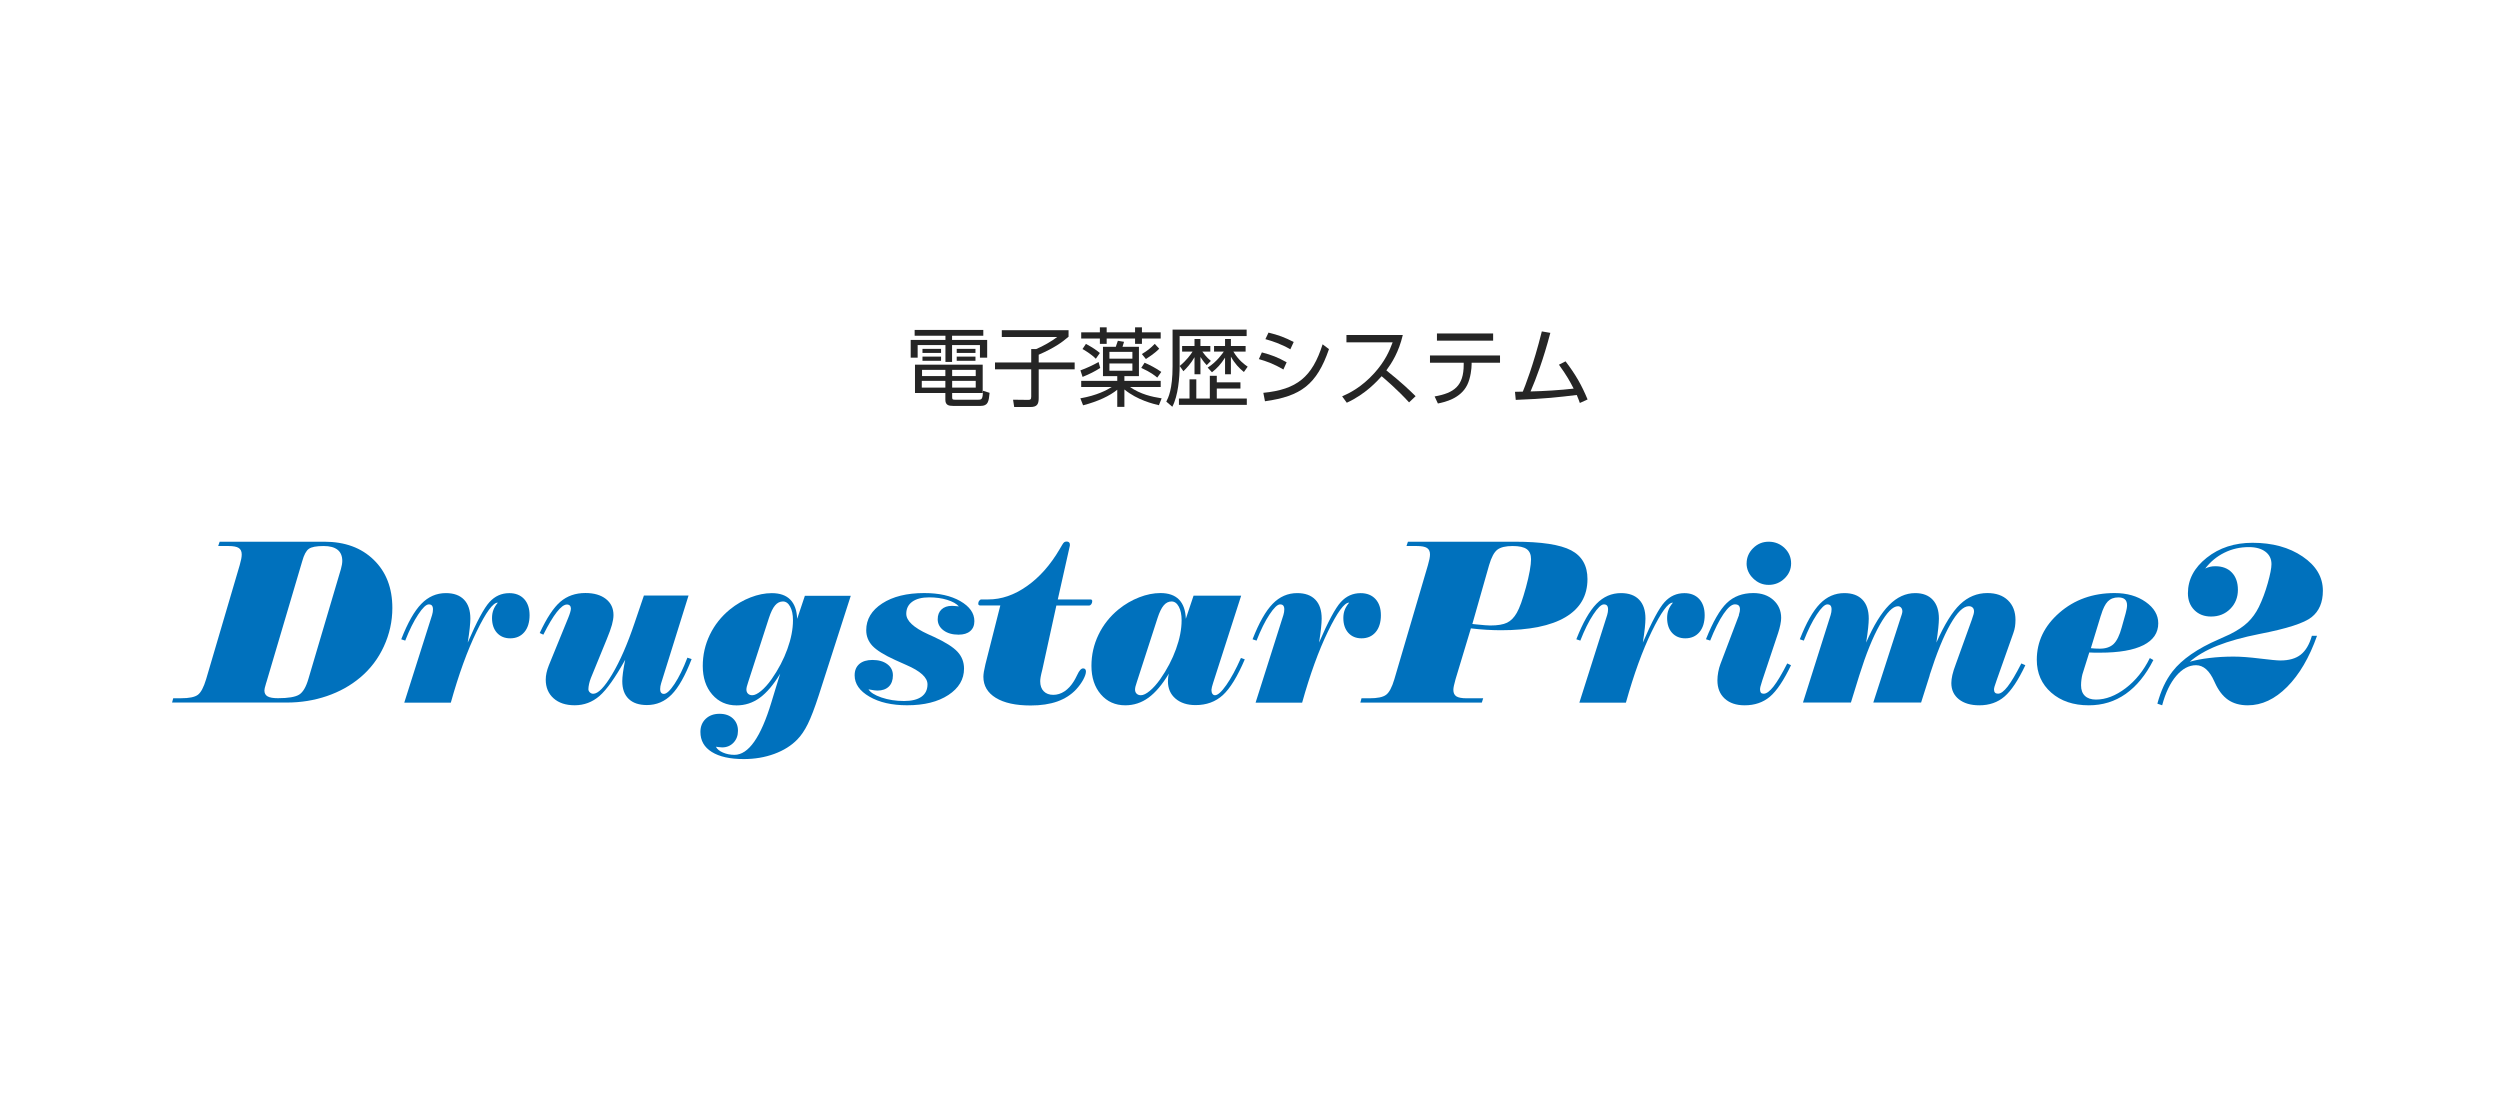 <svg width="494" height="216" viewBox="0 0 494 216" fill="none" xmlns="http://www.w3.org/2000/svg">
<rect width="494" height="216" fill="white"/>
<path d="M299.513 79.017L299.36 77.419C299.428 77.419 300.737 77.385 300.907 77.385C301.23 76.62 303.015 72.149 304.664 65.485L306.347 65.774C304.953 71.078 303.508 74.886 302.437 77.351C305.157 77.283 308.285 77.096 310.954 76.79C310.189 75.311 309.662 74.325 308.047 72.064L309.356 71.401C311.379 74.07 312.518 76.076 313.708 78.932L312.178 79.629C311.974 79.051 311.855 78.728 311.566 78.048C308.03 78.473 305.412 78.796 299.513 79.017Z" fill="#252525"/>
<path d="M290.792 71.673V71.979C290.792 72.778 290.605 74.682 289.925 76.059C288.616 78.728 285.573 79.442 284.128 79.731L283.482 78.337C287.358 77.657 289.228 76.246 289.228 72.064V71.673H282.564V70.245H296.402V71.673H290.792ZM283.941 65.893H295.042V67.321H283.941V65.893Z" fill="#252525"/>
<path d="M266.057 66.199H277.192C276.393 69.582 275.033 71.707 273.945 73.186C276.886 75.532 278.45 77.028 279.725 78.286L278.433 79.51C276.036 76.892 273.554 74.801 273.01 74.342C272.177 75.26 269.831 77.895 266.125 79.578L265.207 78.32C266.618 77.708 269.066 76.501 271.565 73.73C273.69 71.367 274.557 69.344 275.186 67.644H266.057V66.199Z" fill="#252525"/>
<path d="M255.636 67.576L254.973 69.021C253.086 67.933 251.403 67.406 250.043 67.015L250.655 65.723C252.61 66.199 253.885 66.675 255.636 67.576ZM254.242 71.588L253.596 73.016C251.607 71.843 250.179 71.367 248.751 70.959L249.346 69.633C251.284 70.143 252.474 70.602 254.242 71.588ZM249.958 79.289L249.635 77.623C256.282 76.96 259.291 74.512 261.348 68.035L262.606 68.987C260.192 76.008 257.047 78.303 249.958 79.289Z" fill="#252525"/>
<path d="M246.541 72.455L245.793 73.509C244.841 72.727 243.991 71.86 243.226 70.466V73.951H242.07V70.67C241.203 72.013 240.523 72.744 239.486 73.56L238.636 72.642C240.472 71.486 241.628 69.752 241.815 69.48H239.894V68.375H242.07V66.981H243.226V68.375H246.133V69.48H243.719C244.756 71.214 245.946 72.047 246.541 72.455ZM239.265 71.316L238.449 72.149C237.854 71.554 237.344 70.755 237.208 70.534V73.951H236.035V70.585C235.287 71.877 234.522 72.693 233.842 73.356L233.111 72.319C234.471 71.197 235.287 70.058 235.644 69.48H233.587V68.375H236.035V66.981H237.208V68.375H239.163V69.48H237.582C237.718 69.667 238.381 70.602 239.265 71.316ZM231.7 65.128H246.337V66.403H233.094V72.336C233.094 74.58 232.805 78.184 231.649 80.377L230.459 79.357C230.85 78.609 231.7 76.943 231.7 72.387V65.128ZM245.113 75.549V76.773H240.438V78.745H246.371V80.003H232.958V78.745H235.049V74.954H236.392V78.745H239.061V74.257H240.438V75.549H245.113Z" fill="#252525"/>
<path d="M219.681 76.467H213.646V75.26H220.769V74.325H217.947V68.528H220.48C220.548 68.341 220.82 67.508 220.888 67.338L222.112 67.542C221.993 67.967 221.908 68.205 221.806 68.528H225.053V74.325H222.18V75.26H229.354V76.467H223.268C225.393 77.912 227.569 78.405 229.541 78.711L228.997 80.071C227.926 79.816 224.747 79.068 222.18 76.96V80.394H220.769V77.011C219.324 78.201 216.978 79.323 214.02 80.088L213.476 78.711C216.774 78.133 218.729 77.079 219.681 76.467ZM223.761 70.874V69.531H219.222V70.874H223.761ZM223.761 73.254V71.826H219.222V73.254H223.761ZM217.335 64.686H218.678V65.672H224.288V64.686H225.648V65.672H229.354V66.896H225.648V67.95H224.288V66.896H218.678V67.95H217.335V66.896H213.646V65.672H217.335V64.686ZM213.918 74.478L213.493 73.186C214.717 72.744 215.958 72.166 217.08 71.537L217.403 72.71C216.247 73.441 215.397 73.866 213.918 74.478ZM229.473 73.492L228.674 74.614C228.232 74.24 227.416 73.56 225.512 72.693L226.175 71.673C227.059 72.047 228.487 72.778 229.473 73.492ZM217.335 69.752L216.536 70.891C215.635 69.973 214.258 69.157 213.901 68.97L214.581 67.95C215.958 68.715 216.553 69.106 217.335 69.752ZM226.43 70.942L225.631 69.956C226.719 69.31 227.331 68.817 228.181 67.95L229.065 68.902C228.147 69.871 226.685 70.772 226.43 70.942Z" fill="#252525"/>
<path d="M197.955 65.247H211.147V66.539C209.804 67.695 208.274 68.766 205.248 70.092V71.622H212.354V72.982H205.248V78.643C205.248 79.901 204.908 80.428 203.582 80.428H200.403L200.182 78.983L203.157 79.017C203.599 79.017 203.769 78.932 203.769 78.371V72.982H196.612V71.622H203.769V68.97H204.755C206.064 68.426 207.832 67.423 208.903 66.59H197.955V65.247Z" fill="#252525"/>
<path d="M188.146 77.657V78.456C188.146 78.847 188.163 78.983 188.69 78.983H193.297C194.011 78.983 194.181 78.881 194.249 77.215L195.541 77.623C195.388 79.34 195.235 80.207 193.773 80.207H188.333C187.466 80.207 186.803 80.054 186.803 79V77.657H180.802V72.064H194.181V77.657H188.146ZM186.803 74.308V73.084H182.196V74.308H186.803ZM186.803 76.586V75.26H182.145V76.586H186.803ZM192.804 74.308V73.084H188.146V74.308H192.804ZM192.804 76.586V75.26H188.146V76.586H192.804ZM194.3 65.196V66.335H188.129V67.168H195.065V70.67H193.637V68.188H188.129V71.52H186.82V68.188H181.329V70.67H179.952V67.168H186.82V66.335H180.734V65.196H194.3ZM182.281 68.936H185.953V69.735H182.281V68.936ZM182.281 70.466H185.953V71.299H182.281V70.466ZM189.047 68.936H192.753V69.735H189.047V68.936ZM189.047 70.466H192.753V71.299H189.047V70.466Z" fill="#252525"/>
<g clip-path="url(#clip0_250_1246)">
<path d="M34 138.824L34.228 137.973H35.807C37.377 137.973 38.474 137.752 39.088 137.301C39.702 136.85 40.246 135.82 40.728 134.22L47.361 111.69C47.492 111.222 47.597 110.813 47.667 110.456C47.738 110.098 47.764 109.8 47.764 109.553C47.764 108.958 47.562 108.532 47.167 108.277C46.773 108.021 46.097 107.894 45.159 107.894H43.115L43.404 107.042H64.081C68.142 107.042 71.406 108.234 73.853 110.626C76.31 113.009 77.529 116.184 77.529 120.142C77.529 122.772 76.968 125.3 75.853 127.725C74.739 130.151 73.178 132.194 71.186 133.871C69.283 135.471 67.081 136.696 64.581 137.548C62.081 138.399 59.449 138.824 56.677 138.824H34ZM52.606 134.892C52.589 134.969 52.563 135.071 52.519 135.215C52.334 135.794 52.247 136.203 52.247 136.441C52.247 136.977 52.457 137.369 52.878 137.607C53.299 137.846 53.984 137.965 54.922 137.965C56.958 137.965 58.361 137.726 59.116 137.258C59.87 136.782 60.484 135.743 60.949 134.126L67.362 112.456C67.449 112.132 67.52 111.843 67.564 111.571C67.607 111.298 67.634 111.06 67.634 110.839C67.634 109.868 67.327 109.128 66.704 108.634C66.081 108.14 65.16 107.894 63.949 107.894C62.511 107.894 61.528 108.081 61.01 108.464C60.493 108.838 60.063 109.647 59.721 110.89L52.615 134.901L52.606 134.892Z" fill="#0071BD"/>
<path d="M79.889 138.824L85.381 121.521C85.442 121.333 85.486 121.146 85.512 120.95C85.538 120.763 85.556 120.576 85.556 120.406C85.556 120.074 85.486 119.827 85.354 119.665C85.223 119.503 85.012 119.427 84.723 119.427C84.214 119.427 83.512 120.091 82.635 121.427C81.749 122.755 80.898 124.483 80.073 126.585L79.284 126.321C80.556 123.061 81.88 120.729 83.258 119.316C84.626 117.903 86.249 117.197 88.109 117.197C89.67 117.197 90.863 117.631 91.697 118.499C92.53 119.367 92.942 120.61 92.942 122.244C92.942 122.712 92.899 123.325 92.82 124.1C92.741 124.874 92.609 125.827 92.425 126.976C94.223 122.797 95.662 120.125 96.732 118.959C97.802 117.784 99.109 117.205 100.636 117.205C101.882 117.205 102.855 117.597 103.575 118.371C104.285 119.146 104.645 120.218 104.645 121.572C104.645 122.925 104.303 124.1 103.61 124.908C102.917 125.725 101.987 126.134 100.82 126.134C99.724 126.134 98.855 125.768 98.197 125.044C97.548 124.312 97.223 123.342 97.223 122.116C97.223 121.538 97.311 121.001 97.495 120.525C97.671 120.048 97.969 119.563 98.373 119.086H98.329C97.416 119.086 96.03 120.984 94.188 124.772C92.346 128.56 90.644 133.249 89.082 138.841H79.906L79.889 138.824Z" fill="#0071BD"/>
<path d="M136.042 117.716L130.638 135.02C130.576 135.207 130.532 135.403 130.497 135.599C130.462 135.794 130.445 135.99 130.445 136.177C130.445 136.484 130.506 136.714 130.638 136.875C130.761 137.037 130.945 137.114 131.182 137.114C131.717 137.114 132.419 136.458 133.287 135.147C134.155 133.837 135.006 132.109 135.831 129.955L136.664 130.236C135.392 133.522 134.077 135.862 132.717 137.241C131.357 138.62 129.734 139.318 127.831 139.318C126.26 139.318 125.05 138.909 124.216 138.092C123.374 137.275 122.962 136.118 122.962 134.603C122.962 134.169 123.006 133.615 123.093 132.943C123.181 132.271 123.33 131.411 123.541 130.364C121.576 133.896 119.883 136.279 118.47 137.514C117.058 138.739 115.417 139.361 113.558 139.361C111.803 139.361 110.408 138.901 109.382 137.982C108.356 137.063 107.838 135.837 107.838 134.296C107.838 133.871 107.891 133.428 107.987 132.968C108.084 132.5 108.242 131.998 108.461 131.445L112.277 122.099C112.444 121.691 112.575 121.325 112.672 120.993C112.768 120.669 112.812 120.423 112.812 120.261C112.812 120.014 112.742 119.818 112.61 119.674C112.479 119.529 112.277 119.452 112.023 119.452C111.47 119.452 110.803 119.954 110.022 120.95C109.242 121.946 108.356 123.436 107.364 125.41L106.645 125.087C108.022 122.116 109.391 120.057 110.724 118.908C112.066 117.758 113.716 117.18 115.672 117.18C117.374 117.18 118.725 117.571 119.725 118.354C120.725 119.137 121.225 120.201 121.225 121.538C121.225 122.074 121.12 122.721 120.918 123.47C120.707 124.219 120.356 125.206 119.848 126.423L116.76 133.973C116.611 134.347 116.488 134.747 116.4 135.147C116.312 135.556 116.268 135.905 116.268 136.194C116.268 136.416 116.356 136.62 116.549 136.807C116.733 136.994 116.961 137.088 117.225 137.088C118.19 137.088 119.435 135.803 120.97 133.232C122.506 130.662 123.988 127.274 125.409 123.053L127.234 117.682H136.068L136.042 117.716Z" fill="#0071BD"/>
<path d="M168.114 117.716L161.771 137.446C160.964 139.931 160.245 141.804 159.622 143.063C158.999 144.323 158.315 145.336 157.56 146.11C156.376 147.336 154.85 148.289 152.999 148.97C151.139 149.651 149.13 149.992 146.972 149.992C144.253 149.992 142.147 149.523 140.647 148.587C139.147 147.651 138.401 146.332 138.401 144.629C138.401 143.565 138.752 142.706 139.445 142.042C140.147 141.378 141.051 141.046 142.174 141.046C143.296 141.046 144.165 141.352 144.832 141.974C145.49 142.595 145.823 143.404 145.823 144.408C145.823 145.353 145.525 146.136 144.937 146.757C144.34 147.379 143.595 147.685 142.7 147.685C142.472 147.668 142.261 147.651 142.059 147.634C141.858 147.608 141.656 147.583 141.463 147.557C141.7 148.025 142.165 148.408 142.858 148.706C143.551 149.004 144.305 149.157 145.13 149.157C147.902 149.157 150.341 145.685 152.437 138.748C152.815 137.48 153.113 136.501 153.332 135.803L154.165 133.122C152.858 135.292 151.516 136.875 150.139 137.88C148.762 138.884 147.226 139.386 145.551 139.386C143.568 139.386 141.963 138.663 140.726 137.224C139.489 135.786 138.866 133.905 138.866 131.59C138.866 129.419 139.331 127.368 140.261 125.436C141.191 123.504 142.516 121.827 144.244 120.414C145.507 119.393 146.858 118.61 148.305 118.048C149.753 117.486 151.148 117.205 152.499 117.205C154.104 117.205 155.323 117.631 156.166 118.491C157.008 119.35 157.455 120.618 157.517 122.287L159.043 117.725H168.105L168.114 117.716ZM151.946 122.099L147.849 134.756C147.718 135.131 147.621 135.437 147.569 135.675C147.516 135.905 147.49 136.101 147.49 136.263C147.49 136.594 147.595 136.867 147.805 137.071C148.016 137.275 148.297 137.378 148.639 137.378C149.121 137.378 149.7 137.097 150.385 136.535C151.069 135.973 151.762 135.199 152.464 134.211C153.815 132.279 154.859 130.287 155.587 128.253C156.324 126.219 156.692 124.321 156.692 122.559C156.692 121.453 156.508 120.559 156.139 119.878C155.771 119.197 155.297 118.848 154.709 118.848C154.122 118.848 153.595 119.103 153.157 119.623C152.718 120.142 152.315 120.967 151.946 122.099Z" fill="#0071BD"/>
<path d="M171.623 136.211C171.982 136.824 172.833 137.36 174.184 137.829C175.535 138.288 177.018 138.518 178.641 138.518C180.141 138.518 181.29 138.237 182.08 137.675C182.869 137.114 183.273 136.297 183.273 135.224C183.273 133.879 181.878 132.603 179.088 131.402C178.158 130.994 177.421 130.662 176.886 130.415C174.711 129.428 173.219 128.491 172.395 127.623C171.579 126.747 171.167 125.717 171.167 124.525C171.167 122.372 172.219 120.61 174.325 119.239C176.43 117.869 179.202 117.188 182.632 117.188C185.527 117.188 187.904 117.716 189.755 118.78C191.606 119.844 192.536 121.163 192.536 122.729C192.536 123.572 192.264 124.236 191.712 124.704C191.168 125.181 190.396 125.41 189.405 125.41C188.194 125.41 187.203 125.129 186.439 124.559C185.676 123.989 185.29 123.257 185.29 122.363C185.29 121.538 185.545 120.891 186.045 120.423C186.545 119.954 187.229 119.716 188.106 119.716C188.282 119.716 188.492 119.725 188.712 119.75C188.94 119.776 189.194 119.801 189.475 119.827C189.01 119.299 188.238 118.865 187.168 118.533C186.097 118.201 184.904 118.039 183.606 118.039C182.167 118.039 181.053 118.329 180.264 118.899C179.474 119.469 179.079 120.269 179.079 121.282C179.079 122.67 180.518 124.014 183.395 125.325C183.904 125.564 184.29 125.742 184.562 125.853C186.799 126.883 188.343 127.862 189.203 128.789C190.062 129.717 190.492 130.824 190.492 132.117C190.492 134.245 189.457 135.982 187.396 137.335C185.334 138.688 182.615 139.361 179.246 139.361C176.228 139.361 173.746 138.79 171.798 137.658C169.851 136.526 168.877 135.122 168.877 133.445C168.877 132.483 169.184 131.743 169.798 131.207C170.412 130.679 171.272 130.407 172.386 130.407C173.614 130.407 174.597 130.687 175.333 131.241C176.07 131.794 176.439 132.534 176.439 133.454C176.439 134.373 176.167 135.147 175.632 135.667C175.088 136.194 174.333 136.458 173.36 136.458C173.044 136.458 172.553 136.39 171.877 136.262C171.754 136.237 171.667 136.211 171.605 136.194" fill="#0071BD"/>
<path d="M197.694 119.64H193.641C193.562 119.64 193.492 119.606 193.413 119.546C193.334 119.478 193.299 119.41 193.299 119.342C193.299 119.095 193.361 118.882 193.492 118.712C193.624 118.542 193.755 118.448 193.905 118.448H195.299C197.879 118.448 200.414 117.58 202.905 115.826C205.397 114.082 207.555 111.647 209.388 108.515L209.862 107.706C210.028 107.417 210.169 107.23 210.3 107.136C210.432 107.051 210.59 107.009 210.783 107.009C210.976 107.009 211.134 107.06 211.239 107.162C211.353 107.264 211.406 107.4 211.406 107.579V107.817L209.02 118.448H215.564C215.625 118.448 215.687 118.482 215.739 118.559C215.801 118.635 215.827 118.695 215.827 118.754C215.827 119.001 215.766 119.214 215.643 119.384C215.52 119.554 215.38 119.648 215.213 119.648H208.739L205.976 132.262C205.791 132.977 205.677 133.488 205.625 133.803C205.572 134.118 205.546 134.39 205.546 134.62C205.546 135.462 205.774 136.126 206.239 136.594C206.704 137.071 207.335 137.301 208.125 137.301C208.914 137.301 209.642 137.071 210.344 136.611C211.037 136.152 211.669 135.471 212.222 134.569C212.397 134.279 212.616 133.871 212.871 133.343C213.257 132.5 213.643 132.075 214.02 132.075C214.204 132.075 214.336 132.126 214.432 132.228C214.529 132.33 214.581 132.483 214.581 132.688C214.581 133.096 214.406 133.624 214.055 134.279C213.704 134.935 213.23 135.582 212.651 136.22C211.66 137.284 210.423 138.075 208.932 138.612C207.441 139.139 205.677 139.403 203.66 139.403C200.703 139.403 198.414 138.901 196.773 137.897C195.142 136.892 194.317 135.505 194.317 133.726C194.317 133.462 194.352 133.13 194.413 132.73C194.484 132.33 194.58 131.837 194.72 131.258L197.668 119.623L197.694 119.64Z" fill="#0071BD"/>
<path d="M245.25 117.716L239.714 134.935C239.609 135.241 239.53 135.513 239.477 135.743C239.425 135.973 239.39 136.169 239.381 136.314C239.381 136.645 239.442 136.909 239.574 137.097C239.706 137.284 239.872 137.377 240.083 137.377C240.635 137.377 241.39 136.697 242.328 135.352C243.276 133.998 244.232 132.22 245.206 130.024L245.969 130.287C244.513 133.692 243.065 136.05 241.627 137.36C240.188 138.671 238.398 139.327 236.249 139.327C234.6 139.327 233.275 138.901 232.275 138.041C231.275 137.182 230.784 136.041 230.784 134.611C230.784 134.424 230.793 134.203 230.819 133.956C230.837 133.709 230.889 133.428 230.968 133.105C229.661 135.275 228.319 136.858 226.942 137.863C225.564 138.867 224.029 139.369 222.354 139.369C220.371 139.369 218.766 138.646 217.529 137.207C216.292 135.769 215.669 133.888 215.669 131.573C215.669 129.402 216.134 127.351 217.064 125.419C217.994 123.487 219.318 121.81 221.046 120.397C222.31 119.376 223.661 118.593 225.108 118.031C226.556 117.469 227.95 117.188 229.301 117.188C230.907 117.188 232.126 117.614 232.968 118.473C233.81 119.333 234.258 120.601 234.319 122.27L235.846 117.707H245.25V117.716ZM228.74 122.099L224.643 134.756C224.512 135.13 224.415 135.437 224.362 135.675C224.31 135.905 224.284 136.101 224.284 136.262C224.284 136.594 224.389 136.867 224.599 137.071C224.81 137.275 225.091 137.377 225.433 137.377C225.915 137.377 226.494 137.097 227.178 136.535C227.863 135.973 228.556 135.199 229.258 134.211C230.608 132.279 231.652 130.287 232.381 128.253C233.117 126.219 233.486 124.321 233.486 122.559C233.486 121.452 233.302 120.559 232.933 119.878C232.565 119.197 232.091 118.848 231.503 118.848C230.916 118.848 230.389 119.103 229.951 119.623C229.512 120.142 229.108 120.967 228.74 122.099Z" fill="#0071BD"/>
<path d="M248.11 138.824L253.601 121.521C253.663 121.333 253.707 121.146 253.733 120.95C253.759 120.763 253.777 120.576 253.777 120.406C253.777 120.074 253.707 119.827 253.575 119.665C253.443 119.503 253.233 119.427 252.943 119.427C252.435 119.427 251.733 120.091 250.855 121.427C249.969 122.755 249.119 124.483 248.294 126.585L247.504 126.321C248.776 123.061 250.101 120.729 251.478 119.316C252.847 117.903 254.47 117.197 256.33 117.197C257.891 117.197 259.084 117.631 259.917 118.499C260.751 119.367 261.163 120.61 261.163 122.244C261.163 122.712 261.119 123.325 261.04 124.1C260.961 124.874 260.83 125.827 260.646 126.976C262.444 122.797 263.883 120.125 264.953 118.959C266.023 117.784 267.33 117.205 268.857 117.205C270.102 117.205 271.076 117.597 271.795 118.371C272.506 119.146 272.866 120.218 272.866 121.572C272.866 122.925 272.523 124.1 271.83 124.908C271.137 125.725 270.208 126.134 269.041 126.134C267.944 126.134 267.076 125.768 266.418 125.044C265.769 124.312 265.444 123.342 265.444 122.116C265.444 121.538 265.532 121.001 265.716 120.525C265.892 120.048 266.19 119.563 266.593 119.086H266.549C265.637 119.086 264.251 120.984 262.409 124.772C260.567 128.56 258.865 133.249 257.303 138.841H248.127L248.11 138.824Z" fill="#0071BD"/>
<path d="M299.306 107.042C304.587 107.042 308.298 107.613 310.456 108.745C312.605 109.877 313.684 111.775 313.684 114.422C313.684 117.724 312.237 120.235 309.333 121.955C306.429 123.674 302.183 124.534 296.587 124.534C295.683 124.534 294.744 124.5 293.753 124.448C292.762 124.389 291.727 124.295 290.648 124.168L287.612 134.228C287.463 134.739 287.358 135.164 287.288 135.505C287.218 135.845 287.183 136.118 287.183 136.322C287.183 136.918 287.384 137.343 287.779 137.599C288.174 137.854 288.858 137.982 289.814 137.982H293.078L292.806 138.833H268.804L269.032 137.982H270.603C272.182 137.982 273.269 137.76 273.883 137.301C274.498 136.85 275.05 135.828 275.524 134.22L282.156 111.681C282.287 111.213 282.393 110.805 282.463 110.456C282.533 110.098 282.568 109.8 282.568 109.553C282.568 108.958 282.366 108.532 281.972 108.277C281.577 108.021 280.901 107.894 279.963 107.894H277.919L278.208 107.042H299.306ZM290.92 123.299C291.148 123.333 291.446 123.359 291.823 123.393C293.113 123.529 293.999 123.597 294.481 123.597C295.937 123.597 297.043 123.41 297.797 123.044C298.552 122.678 299.192 122.023 299.718 121.095C299.99 120.627 300.271 119.98 300.578 119.137C300.876 118.295 301.192 117.273 301.526 116.065C301.859 114.856 302.105 113.767 302.28 112.796C302.455 111.826 302.534 111.051 302.534 110.49C302.534 109.579 302.245 108.915 301.683 108.506C301.113 108.098 300.183 107.894 298.894 107.894C297.525 107.894 296.525 108.132 295.894 108.609C295.253 109.085 294.701 110.107 294.244 111.673L290.937 123.299H290.92Z" fill="#0071BD"/>
<path d="M312.087 138.824L317.579 121.521C317.64 121.333 317.684 121.146 317.71 120.95C317.737 120.763 317.754 120.576 317.754 120.406C317.754 120.074 317.684 119.827 317.552 119.665C317.421 119.503 317.21 119.427 316.921 119.427C316.412 119.427 315.71 120.091 314.833 121.427C313.947 122.755 313.096 124.483 312.271 126.585L311.482 126.321C312.754 123.061 314.079 120.729 315.456 119.316C316.824 117.903 318.447 117.197 320.307 117.197C321.869 117.197 323.062 117.631 323.895 118.499C324.728 119.367 325.141 120.61 325.141 122.244C325.141 122.712 325.097 123.325 325.018 124.1C324.939 124.874 324.807 125.827 324.623 126.976C326.421 122.797 327.86 120.125 328.93 118.959C330.001 117.784 331.308 117.205 332.834 117.205C334.08 117.205 335.054 117.597 335.773 118.371C336.483 119.146 336.843 120.218 336.843 121.572C336.843 122.925 336.501 124.1 335.808 124.908C335.115 125.725 334.185 126.134 333.018 126.134C331.922 126.134 331.053 125.768 330.395 125.044C329.746 124.312 329.422 123.342 329.422 122.116C329.422 121.538 329.509 121.001 329.694 120.525C329.869 120.048 330.167 119.563 330.571 119.086H330.527C329.615 119.086 328.229 120.984 326.386 124.772C324.544 128.56 322.842 133.249 321.281 138.841H312.105L312.087 138.824Z" fill="#0071BD"/>
<path d="M343.589 121.538C343.677 121.248 343.738 121.018 343.773 120.857C343.8 120.695 343.817 120.542 343.817 120.397C343.817 120.065 343.738 119.818 343.572 119.656C343.405 119.495 343.151 119.418 342.809 119.418C342.177 119.418 341.431 120.048 340.572 121.308C339.712 122.567 338.826 124.321 337.931 126.576L337.098 126.312C338.475 122.848 339.852 120.465 341.212 119.154C342.58 117.844 344.326 117.188 346.458 117.188C348.081 117.188 349.397 117.648 350.423 118.567C351.441 119.486 351.958 120.661 351.958 122.108C351.958 122.457 351.906 122.899 351.8 123.427C351.695 123.955 351.546 124.517 351.353 125.095L348.23 134.441C348.037 135.037 347.914 135.445 347.861 135.675C347.809 135.905 347.783 136.084 347.783 136.228C347.783 136.518 347.844 136.731 347.949 136.875C348.063 137.011 348.247 137.079 348.502 137.079C349.055 137.079 349.704 136.603 350.449 135.65C351.195 134.696 352.099 133.181 353.16 131.096L353.906 131.445C352.458 134.458 351.072 136.535 349.73 137.667C348.388 138.799 346.73 139.369 344.747 139.369C343.08 139.369 341.765 138.926 340.8 138.041C339.835 137.156 339.361 135.956 339.361 134.441C339.361 133.93 339.414 133.386 339.519 132.807C339.624 132.228 339.773 131.7 339.949 131.232L343.624 121.538H343.589ZM345.133 111.324C345.133 110.175 345.563 109.17 346.414 108.319C347.265 107.468 348.291 107.042 349.493 107.042C350.695 107.042 351.765 107.46 352.634 108.294C353.493 109.128 353.923 110.141 353.923 111.315C353.923 112.49 353.485 113.477 352.607 114.32C351.73 115.154 350.695 115.571 349.493 115.571C348.291 115.571 347.3 115.145 346.432 114.303C345.563 113.46 345.124 112.464 345.124 111.315" fill="#0071BD"/>
<path d="M381.311 133.454L379.609 138.824H370.161L375.433 122.499C375.451 122.457 375.468 122.38 375.503 122.278C375.775 121.538 375.907 121.052 375.907 120.814C375.907 120.508 375.828 120.261 375.661 120.074C375.495 119.886 375.284 119.793 375.03 119.793C374.03 119.793 372.837 121.01 371.459 123.436C370.082 125.861 368.731 129.206 367.398 133.454L365.74 138.824H356.265L361.739 121.521C361.801 121.333 361.845 121.146 361.871 120.95C361.897 120.763 361.915 120.576 361.915 120.406C361.915 120.074 361.845 119.827 361.713 119.665C361.582 119.503 361.371 119.427 361.082 119.427C360.573 119.427 359.88 120.091 358.994 121.427C358.108 122.755 357.257 124.483 356.432 126.585L355.643 126.321C356.915 123.061 358.239 120.729 359.608 119.316C360.976 117.903 362.59 117.197 364.441 117.197C365.994 117.197 367.187 117.631 368.021 118.499C368.854 119.367 369.266 120.61 369.266 122.244C369.266 122.712 369.222 123.325 369.143 124.1C369.064 124.874 368.933 125.836 368.749 126.976C370.214 123.597 371.731 121.129 373.293 119.554C374.854 117.98 376.574 117.197 378.442 117.197C379.942 117.197 381.092 117.639 381.907 118.516C382.723 119.393 383.127 120.635 383.127 122.236C383.127 122.704 383.083 123.316 383.004 124.091C382.925 124.866 382.802 125.827 382.635 126.968C384.206 123.419 385.758 120.899 387.311 119.418C388.864 117.937 390.662 117.188 392.706 117.188C394.426 117.188 395.777 117.665 396.768 118.618C397.759 119.571 398.259 120.865 398.259 122.491C398.259 122.959 398.224 123.402 398.163 123.836C398.093 124.261 397.987 124.687 397.838 125.087L394.531 134.432C394.338 134.969 394.198 135.369 394.127 135.633C394.057 135.896 394.013 136.092 394.013 136.22C394.013 136.509 394.084 136.722 394.215 136.867C394.347 137.003 394.549 137.071 394.803 137.071C395.347 137.071 395.978 136.603 396.707 135.667C397.435 134.73 398.338 133.207 399.417 131.096L400.207 131.445C398.803 134.415 397.435 136.475 396.092 137.633C394.75 138.79 393.092 139.369 391.118 139.369C389.417 139.369 388.066 138.969 387.074 138.178C386.083 137.386 385.583 136.322 385.583 134.977C385.583 134.509 385.653 133.981 385.785 133.386C385.925 132.79 386.144 132.066 386.469 131.224L389.618 122.491C389.803 121.98 389.917 121.614 389.978 121.376C390.039 121.146 390.066 120.95 390.066 120.806C390.066 120.482 389.978 120.235 389.794 120.057C389.61 119.878 389.364 119.784 389.048 119.784C387.96 119.784 386.75 120.976 385.39 123.351C384.039 125.725 382.671 129.096 381.285 133.445" fill="#0071BD"/>
<path d="M412.839 128.934L411.488 133.232C411.409 133.522 411.348 133.862 411.295 134.262C411.243 134.654 411.216 135.037 411.216 135.42C411.216 136.322 411.471 137.02 411.98 137.505C412.488 137.99 413.216 138.237 414.164 138.237C416.094 138.237 418.05 137.488 420.024 135.99C421.998 134.492 423.586 132.509 424.805 130.032L425.507 130.424C424.007 133.377 422.182 135.607 420.041 137.114C417.901 138.62 415.471 139.369 412.752 139.369C409.708 139.369 407.234 138.535 405.33 136.867C403.426 135.199 402.47 133.037 402.47 130.373C402.47 126.781 403.953 123.682 406.927 121.086C409.9 118.49 413.541 117.188 417.857 117.188C420.287 117.188 422.331 117.776 423.989 118.942C425.647 120.116 426.472 121.521 426.472 123.163C426.472 125.053 425.489 126.5 423.533 127.487C421.577 128.474 418.717 128.968 414.953 128.968C414.383 128.968 413.945 128.968 413.646 128.96C413.348 128.96 413.076 128.943 412.839 128.926M415.138 121.589L413.155 128.083C413.453 128.117 413.743 128.143 414.015 128.151C414.287 128.168 414.585 128.177 414.918 128.177C416.103 128.177 417.015 127.862 417.655 127.249C418.296 126.627 418.822 125.547 419.243 123.997L420.033 121.18C420.12 120.857 420.191 120.567 420.234 120.303C420.278 120.04 420.305 119.81 420.305 119.605C420.305 119.078 420.164 118.686 419.875 118.431C419.594 118.176 419.155 118.048 418.568 118.048C417.708 118.048 417.024 118.312 416.506 118.839C415.989 119.367 415.532 120.286 415.146 121.597" fill="#0071BD"/>
<path d="M427.261 139.369L426.296 139.046C426.63 137.795 427.042 136.637 427.533 135.573C428.025 134.518 428.612 133.547 429.288 132.671C431.148 130.279 434.2 128.16 438.446 126.321C439.438 125.887 440.166 125.555 440.631 125.334C442.113 124.593 443.289 123.802 444.166 122.968C445.034 122.133 445.762 121.129 446.35 119.946C447.043 118.516 447.631 116.941 448.114 115.222C448.596 113.503 448.842 112.252 448.842 111.477C448.842 110.439 448.447 109.622 447.649 109.017C446.85 108.413 445.763 108.107 444.368 108.107C442.64 108.107 441.034 108.473 439.534 109.213C438.034 109.954 436.771 111 435.753 112.345C436.069 112.184 436.385 112.064 436.709 111.996C437.034 111.92 437.376 111.886 437.736 111.886C439.131 111.886 440.227 112.303 441.017 113.137C441.815 113.971 442.21 115.111 442.21 116.558C442.21 118.005 441.71 119.308 440.701 120.312C439.692 121.325 438.429 121.827 436.902 121.827C435.551 121.827 434.455 121.401 433.604 120.55C432.762 119.699 432.332 118.593 432.332 117.222C432.332 114.516 433.569 112.175 436.051 110.209C438.534 108.234 441.552 107.255 445.105 107.255C449.035 107.255 452.333 108.158 455 109.971C457.667 111.783 459 114.031 459 116.729C459 119.027 458.263 120.763 456.781 121.946C455.307 123.129 451.877 124.227 446.508 125.266C443.192 125.921 440.42 126.696 438.183 127.581C435.946 128.466 434.121 129.53 432.692 130.764C433.806 130.441 435.104 130.194 436.604 130.015C438.104 129.836 439.683 129.743 441.35 129.743C442.745 129.743 444.473 129.87 446.543 130.126C448.614 130.381 449.965 130.509 450.596 130.509C452.307 130.509 453.649 130.126 454.623 129.36C455.596 128.594 456.333 127.359 456.825 125.64H457.842C456.325 129.93 454.36 133.292 451.938 135.726C449.517 138.161 446.929 139.369 444.166 139.369C442.604 139.369 441.297 139.003 440.253 138.271C439.201 137.539 438.323 136.382 437.622 134.807C437.604 134.781 437.587 134.73 437.551 134.654C436.604 132.517 435.402 131.445 433.928 131.445C432.534 131.445 431.235 132.143 430.033 133.547C428.832 134.952 427.902 136.892 427.244 139.361" fill="#0071BD"/>
</g>
<defs>
<clipPath id="clip0_250_1246">
<rect width="425" height="43" fill="white" transform="translate(34 107)"/>
</clipPath>
</defs>
</svg>
